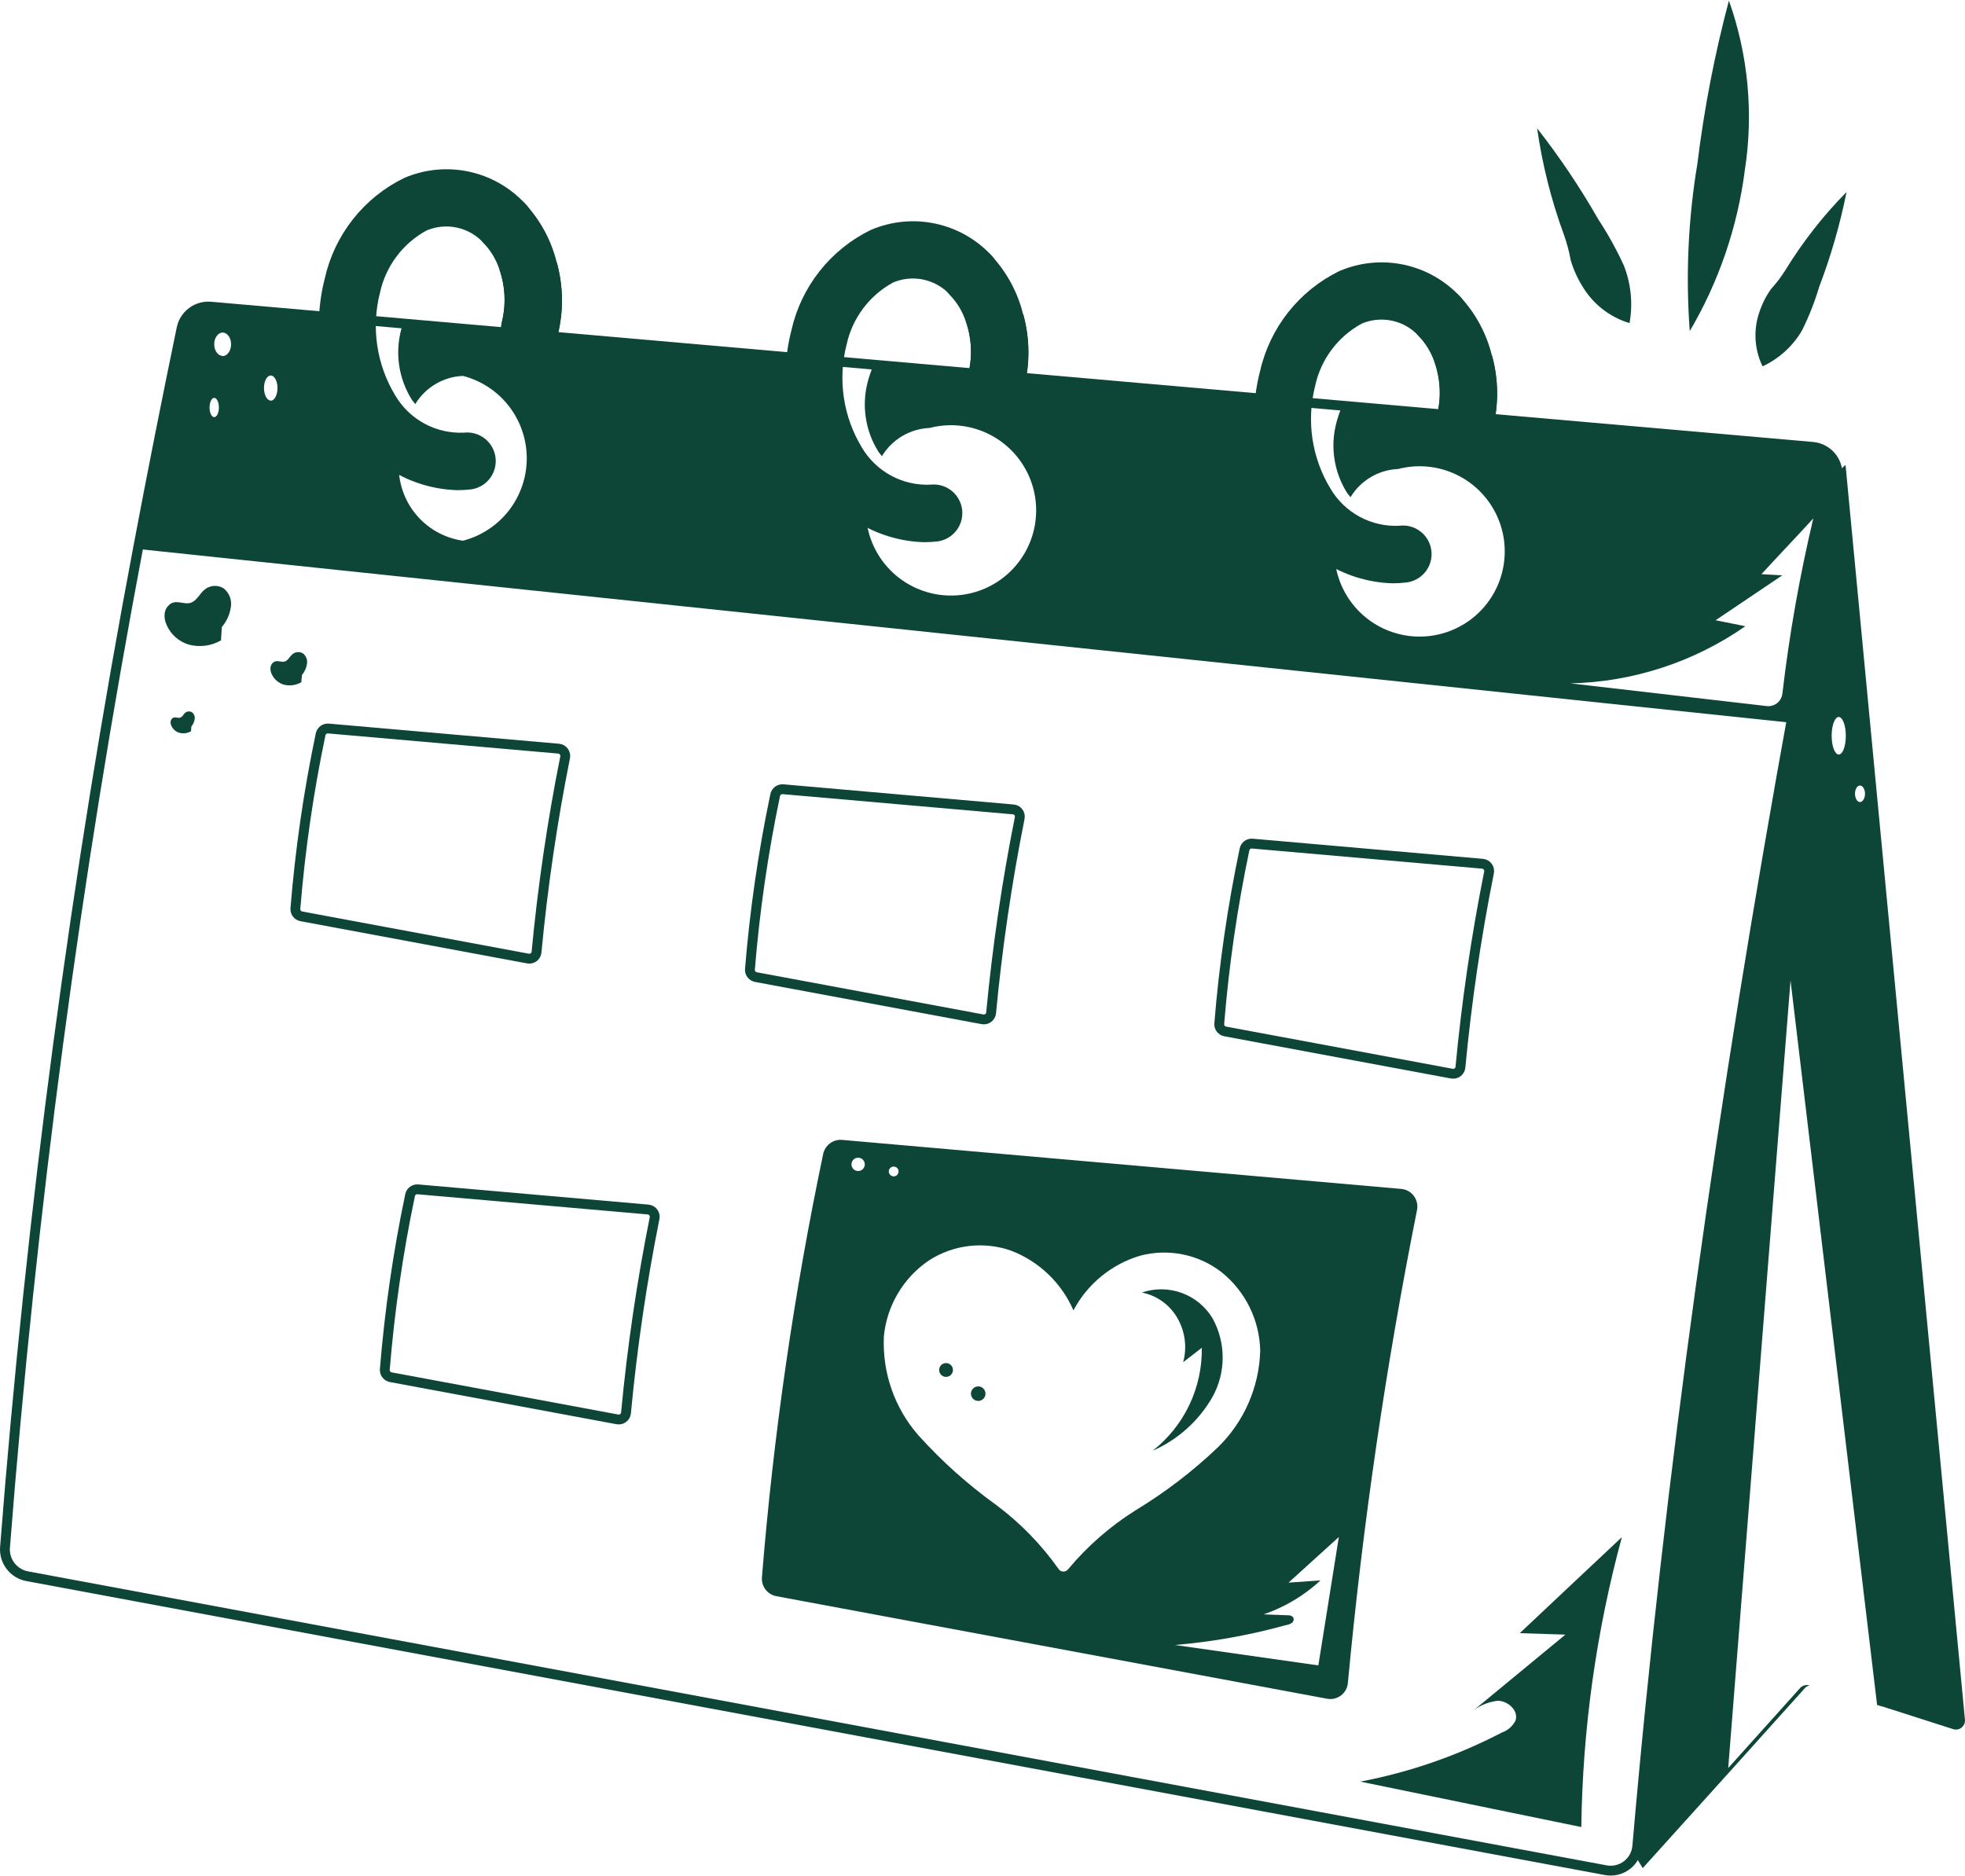 <svg width="399" height="381" viewBox="0 0 399 381" fill="none" xmlns="http://www.w3.org/2000/svg">
<path d="M291.83 84.144C291.468 85.511 291.633 86.965 292.295 88.215C294.563 88.954 296.956 89.236 299.334 89.044C300.48 88.965 301.602 88.684 302.65 88.215C302.886 87.859 303.044 87.458 303.115 87.038C304.356 82.156 304.302 77.035 302.957 72.18L291.35 73.581C292.515 76.984 292.682 80.65 291.83 84.144Z" fill="#0D4536"/>
<path d="M196.641 75.803C196.281 77.169 196.449 78.62 197.113 79.866C199.381 80.606 201.774 80.887 204.152 80.695C205.298 80.617 206.421 80.336 207.469 79.866C207.709 79.515 207.87 79.116 207.941 78.697C209.183 73.812 209.129 68.688 207.784 63.831L196.126 65.241C197.311 68.639 197.49 72.306 196.641 75.803Z" fill="#0D4536"/>
<path d="M98.184 49.355C99.636 50.868 100.733 52.687 101.393 54.678C102.585 58.073 102.775 61.74 101.94 65.24C101.577 66.605 101.743 68.056 102.404 69.303C102.767 70.035 103.284 70.681 103.919 71.195C104.554 71.708 105.294 72.079 106.086 72.28C106.565 72.433 107.066 72.512 107.57 72.512C108.643 72.507 109.694 72.205 110.606 71.638C111.518 71.072 112.255 70.263 112.735 69.303C112.97 68.951 113.129 68.552 113.199 68.134C114.441 63.249 114.387 58.125 113.042 53.268C111.946 48.826 109.741 44.735 106.633 41.379C106.109 40.824 105.481 40.378 104.785 40.066C104.089 39.754 103.338 39.582 102.576 39.56C101.813 39.538 101.054 39.666 100.341 39.938C99.628 40.209 98.975 40.619 98.421 41.142C97.866 41.666 97.42 42.294 97.108 42.99C96.795 43.686 96.624 44.437 96.602 45.2C96.58 45.962 96.708 46.722 96.98 47.435C97.251 48.148 97.66 48.8 98.184 49.355Z" fill="#0D4536"/>
<path d="M101.94 65.274C101.577 66.638 101.743 68.089 102.404 69.336C104.673 70.075 107.065 70.357 109.443 70.165C110.59 70.09 111.713 69.809 112.76 69.336C112.995 68.984 113.154 68.585 113.224 68.167C114.466 63.282 114.411 58.158 113.067 53.301L101.418 54.711C102.602 58.109 102.783 61.776 101.94 65.274Z" fill="#0D4536"/>
<path d="M373.017 97.311C369.994 112.704 367.097 128.024 364.328 143.268C349.785 223.136 338.907 300.5 332.465 374.863C332.407 375.626 332.188 376.368 331.822 377.04C331.457 377.713 330.954 378.3 330.345 378.764C329.737 379.228 329.038 379.559 328.293 379.734C327.548 379.909 326.774 379.924 326.023 379.78L5.506 320.084C4.177 319.833 2.986 319.105 2.158 318.035C1.329 316.966 0.922 315.63 1.012 314.28C6.336 245.964 15.398 177.992 28.157 110.668C30.921 96.025 33.828 81.347 36.88 66.634C37.162 65.313 37.916 64.141 39.002 63.338C40.088 62.535 41.429 62.156 42.775 62.272L368.109 90.752C368.877 90.825 369.621 91.058 370.294 91.435C370.967 91.812 371.553 92.327 372.015 92.944C372.478 93.562 372.806 94.27 372.978 95.022C373.151 95.773 373.164 96.553 373.017 97.311Z" stroke="#0D4536" stroke-width="2" stroke-linecap="round" stroke-linejoin="round"/>
<path d="M65.103 149.122C62.651 160.8 60.94 172.622 59.979 184.516C59.952 184.881 60.061 185.242 60.285 185.531C60.508 185.82 60.83 186.017 61.189 186.083L107.205 194.656C107.407 194.696 107.615 194.692 107.816 194.645C108.017 194.598 108.205 194.51 108.369 194.386C108.534 194.261 108.67 194.104 108.769 193.923C108.869 193.743 108.929 193.543 108.946 193.338C110.198 180.067 112.135 166.869 114.75 153.798C114.79 153.594 114.787 153.384 114.741 153.182C114.695 152.979 114.607 152.788 114.483 152.622C114.359 152.455 114.201 152.317 114.02 152.215C113.839 152.114 113.638 152.051 113.431 152.032L66.711 147.944C66.345 147.908 65.978 148.008 65.681 148.225C65.385 148.442 65.178 148.762 65.103 149.122Z" stroke="#0D4536" stroke-width="2" stroke-linecap="round" stroke-linejoin="round"/>
<path d="M83.268 242.703C80.818 254.382 79.104 266.204 78.136 278.098C78.109 278.463 78.218 278.825 78.441 279.116C78.664 279.406 78.986 279.605 79.346 279.673L125.37 288.238C125.572 288.276 125.78 288.271 125.98 288.223C126.18 288.176 126.368 288.088 126.532 287.964C126.696 287.839 126.832 287.682 126.932 287.503C127.032 287.323 127.093 287.124 127.111 286.919C128.361 273.648 130.298 260.45 132.915 247.379C132.955 247.176 132.953 246.966 132.907 246.764C132.861 246.562 132.773 246.372 132.648 246.206C132.524 246.04 132.366 245.903 132.185 245.802C132.004 245.701 131.803 245.64 131.597 245.621L84.876 241.526C84.51 241.487 84.142 241.587 83.845 241.804C83.548 242.022 83.342 242.342 83.268 242.703Z" stroke="#0D4536" stroke-width="2" stroke-linecap="round" stroke-linejoin="round"/>
<path d="M157.407 161.45C154.958 173.13 153.244 184.951 152.275 196.845C152.25 197.21 152.359 197.572 152.582 197.862C152.805 198.152 153.126 198.35 153.485 198.42L199.509 206.993C199.711 207.031 199.919 207.026 200.119 206.979C200.319 206.932 200.508 206.843 200.671 206.719C200.835 206.595 200.972 206.438 201.071 206.258C201.171 206.078 201.232 205.88 201.25 205.675C202.503 192.401 204.44 179.201 207.054 166.127C207.096 165.923 207.094 165.713 207.049 165.511C207.003 165.308 206.915 165.117 206.791 164.951C206.666 164.785 206.508 164.647 206.326 164.547C206.144 164.446 205.943 164.386 205.736 164.369L159.016 160.273C158.65 160.238 158.284 160.339 157.988 160.556C157.691 160.773 157.485 161.091 157.407 161.45Z" stroke="#0D4536" stroke-width="2" stroke-linecap="round" stroke-linejoin="round"/>
<path d="M252.705 172.494C250.251 184.172 248.537 195.994 247.573 207.889C247.546 208.253 247.655 208.614 247.878 208.904C248.102 209.193 248.424 209.389 248.783 209.456L294.807 218.029C295.009 218.067 295.217 218.062 295.417 218.014C295.617 217.967 295.805 217.879 295.969 217.755C296.133 217.63 296.269 217.474 296.369 217.294C296.469 217.114 296.53 216.915 296.548 216.71C297.796 203.439 299.733 190.241 302.352 177.17C302.392 176.966 302.389 176.756 302.344 176.554C302.298 176.351 302.21 176.161 302.085 175.994C301.961 175.828 301.803 175.689 301.622 175.587C301.441 175.486 301.241 175.423 301.034 175.404L254.313 171.317C253.947 171.278 253.579 171.378 253.282 171.595C252.985 171.813 252.779 172.133 252.705 172.494Z" stroke="#0D4536" stroke-width="2" stroke-linecap="round" stroke-linejoin="round"/>
<path d="M92.894 99.541C93.764 99.539 94.633 99.492 95.498 99.4C97.028 99.229 98.428 98.458 99.39 97.255C100.351 96.052 100.796 94.517 100.626 92.987C100.455 91.456 99.684 90.056 98.481 89.094C97.278 88.133 95.743 87.688 94.212 87.859C91.419 87.989 88.643 87.355 86.184 86.024C83.725 84.693 81.676 82.716 80.258 80.305C78.38 77.208 77.138 73.767 76.605 70.183C76.073 66.6 76.261 62.947 77.158 59.437C77.734 56.775 78.878 54.268 80.51 52.088C82.143 49.907 84.226 48.104 86.618 46.801C88.579 45.971 90.75 45.772 92.83 46.231C94.91 46.69 96.795 47.785 98.225 49.363C98.747 49.931 99.377 50.389 100.078 50.711C100.779 51.033 101.537 51.211 102.307 51.237C103.078 51.262 103.846 51.134 104.567 50.859C105.288 50.584 105.946 50.169 106.504 49.636C107.062 49.104 107.509 48.466 107.818 47.759C108.126 47.053 108.291 46.291 108.302 45.52C108.313 44.749 108.171 43.983 107.883 43.268C107.594 42.553 107.167 41.902 106.624 41.354C103.569 38.049 99.563 35.774 95.16 34.843C90.756 33.912 86.173 34.37 82.041 36.155C78.005 38.126 74.464 40.98 71.679 44.505C68.895 48.029 66.939 52.135 65.956 56.518C64.652 61.593 64.388 66.88 65.182 72.06C65.976 77.24 67.81 82.205 70.575 86.656C72.932 90.489 76.207 93.674 80.104 95.923C84.001 98.172 88.396 99.416 92.894 99.541Z" fill="#0D4536"/>
<path d="M192.885 59.918C194.339 61.43 195.435 63.249 196.093 65.24C197.289 68.635 197.479 72.303 196.641 75.803C196.281 77.169 196.45 78.62 197.113 79.866C197.476 80.598 197.993 81.243 198.628 81.757C199.264 82.27 200.003 82.641 200.794 82.843C201.274 82.997 201.775 83.075 202.279 83.075C203.351 83.068 204.4 82.765 205.31 82.199C206.221 81.632 206.956 80.825 207.436 79.866C207.676 79.515 207.837 79.116 207.908 78.697C209.15 73.812 209.095 68.688 207.751 63.831C206.657 59.389 204.452 55.297 201.342 51.942C200.284 50.82 198.824 50.165 197.283 50.12C195.742 50.075 194.247 50.644 193.125 51.701C192.004 52.759 191.348 54.219 191.303 55.76C191.258 57.3 191.827 58.796 192.885 59.918Z" fill="#0D4536"/>
<path d="M187.636 110.104C188.506 110.102 189.375 110.055 190.24 109.963C191.77 109.792 193.17 109.021 194.132 107.818C195.094 106.615 195.538 105.08 195.368 103.549C195.197 102.019 194.426 100.619 193.223 99.657C192.021 98.696 190.485 98.251 188.955 98.421C186.162 98.55 183.387 97.915 180.928 96.585C178.469 95.254 176.42 93.277 175.001 90.868C173.122 87.771 171.88 84.33 171.348 80.746C170.815 77.163 171.003 73.51 171.9 70C172.474 67.336 173.616 64.829 175.249 62.648C176.881 60.467 178.966 58.664 181.36 57.364C183.322 56.535 185.492 56.337 187.572 56.795C189.651 57.255 191.537 58.348 192.968 59.926C194.037 61.007 195.488 61.624 197.009 61.647C198.529 61.669 199.997 61.093 201.098 60.044C202.198 58.994 202.843 57.555 202.893 56.035C202.943 54.515 202.395 53.036 201.366 51.917C198.311 48.613 194.305 46.338 189.903 45.405C185.5 44.473 180.916 44.929 176.783 46.71C172.749 48.684 169.209 51.538 166.425 55.062C163.641 58.587 161.684 62.691 160.699 67.073C159.394 72.149 159.13 77.437 159.924 82.618C160.717 87.799 162.552 92.766 165.317 97.219C167.675 101.051 170.951 104.235 174.847 106.484C178.744 108.733 183.139 109.977 187.636 110.104Z" fill="#0D4536"/>
<path d="M288.075 68.267C289.524 69.779 290.62 71.594 291.284 73.581C292.471 76.978 292.661 80.643 291.831 84.144C291.468 85.511 291.634 86.965 292.295 88.215C292.659 88.947 293.176 89.591 293.811 90.105C294.447 90.618 295.185 90.989 295.976 91.192C296.457 91.342 296.957 91.42 297.461 91.424C298.534 91.419 299.585 91.117 300.497 90.55C301.409 89.984 302.146 89.175 302.626 88.215C302.861 87.859 303.019 87.458 303.09 87.038C304.332 82.156 304.277 77.035 302.933 72.18C301.839 67.735 299.634 63.641 296.524 60.282C295.999 59.728 295.371 59.282 294.674 58.97C293.978 58.658 293.226 58.486 292.463 58.465C291.7 58.443 290.941 58.572 290.228 58.844C289.514 59.116 288.862 59.526 288.307 60.05C287.752 60.575 287.306 61.203 286.994 61.9C286.683 62.596 286.511 63.347 286.489 64.111C286.468 64.874 286.597 65.633 286.869 66.346C287.141 67.059 287.551 67.712 288.075 68.267Z" fill="#0D4536"/>
<path d="M282.785 118.453C283.655 118.453 284.524 118.403 285.388 118.304C286.159 118.236 286.909 118.015 287.593 117.654C288.277 117.292 288.882 116.798 289.372 116.199C289.862 115.601 290.228 114.91 290.447 114.168C290.667 113.426 290.736 112.648 290.65 111.879C290.565 111.11 290.326 110.366 289.948 109.691C289.571 109.015 289.062 108.422 288.452 107.946C287.843 107.47 287.143 107.121 286.397 106.919C285.65 106.717 284.87 106.667 284.103 106.771C281.31 106.9 278.535 106.265 276.076 104.934C273.618 103.603 271.568 101.626 270.149 99.217C268.271 96.12 267.029 92.679 266.496 89.096C265.964 85.512 266.152 81.859 267.048 78.349C267.624 75.686 268.767 73.179 270.399 70.998C272.032 68.818 274.116 67.015 276.509 65.713C278.47 64.882 280.641 64.682 282.721 65.141C284.802 65.6 286.687 66.695 288.116 68.275C289.186 69.356 290.637 69.974 292.157 69.996C293.678 70.018 295.146 69.442 296.247 68.393C297.347 67.343 297.992 65.904 298.042 64.384C298.092 62.864 297.544 61.386 296.515 60.266C293.459 56.962 289.454 54.687 285.051 53.754C280.648 52.822 276.065 53.278 271.932 55.059C267.898 57.033 264.358 59.887 261.574 63.411C258.79 66.936 256.833 71.04 255.847 75.422C254.542 80.498 254.279 85.787 255.072 90.968C255.866 96.149 257.701 101.115 260.465 105.568C262.824 109.4 266.099 112.584 269.996 114.833C273.892 117.082 278.288 118.326 282.785 118.453Z" fill="#0D4536"/>
<path d="M276.21 361.796L321.09 371.024C321.348 351.134 324.114 331.355 329.323 312.157C322.383 318.699 315.518 325.108 308.595 331.65L317.856 331.948L298.43 347.975C300 346.529 301.989 345.62 304.11 345.38C306.232 345.38 308.438 347.436 307.716 349.434C307.142 350.55 306.164 351.404 304.98 351.822C295.929 356.534 286.236 359.894 276.21 361.796Z" fill="#0D4536"/>
<path d="M234.067 294.597C239.192 292.35 243.454 288.508 246.221 283.644C247.563 281.206 248.267 278.468 248.267 275.685C248.267 272.902 247.563 270.164 246.221 267.725C244.788 265.339 242.579 263.517 239.965 262.562C237.35 261.607 234.487 261.577 231.853 262.477C233.327 262.769 234.724 263.366 235.952 264.232C237.18 265.098 238.213 266.211 238.983 267.502C239.794 268.859 240.325 270.366 240.543 271.933C240.761 273.5 240.662 275.094 240.252 276.622L244.033 273.695C244.093 277.711 243.225 281.687 241.496 285.312C239.768 288.938 237.225 292.115 234.067 294.597Z" fill="#0D4536"/>
<path d="M192.097 279.607C192.871 279.607 193.499 278.979 193.499 278.205C193.499 277.432 192.871 276.804 192.097 276.804C191.324 276.804 190.696 277.432 190.696 278.205C190.696 278.979 191.324 279.607 192.097 279.607Z" fill="#0D4536"/>
<path d="M198.631 284.49C199.446 284.49 200.106 283.829 200.106 283.014C200.106 282.199 199.446 281.539 198.631 281.539C197.816 281.539 197.155 282.199 197.155 283.014C197.155 283.829 197.816 284.49 198.631 284.49Z" fill="#0D4536"/>
<path d="M284.501 241.434L170.996 231.485C170.117 231.408 169.24 231.655 168.531 232.18C167.822 232.706 167.33 233.474 167.149 234.337C161.199 262.709 157.045 291.429 154.712 320.324C154.644 321.212 154.908 322.094 155.451 322.8C155.994 323.505 156.78 323.985 157.656 324.146L269.461 344.965C269.952 345.059 270.457 345.048 270.944 344.934C271.43 344.821 271.888 344.606 272.286 344.304C272.685 344.003 273.015 343.621 273.257 343.183C273.499 342.746 273.646 342.263 273.69 341.765C276.707 309.521 281.395 277.455 287.735 245.696C287.831 245.2 287.821 244.69 287.707 244.199C287.592 243.707 287.375 243.245 287.07 242.843C286.765 242.441 286.379 242.107 285.936 241.865C285.493 241.622 285.004 241.475 284.501 241.434ZM181.468 236.899C181.665 236.899 181.857 236.958 182.021 237.067C182.184 237.176 182.312 237.332 182.387 237.513C182.462 237.695 182.482 237.895 182.444 238.088C182.405 238.281 182.31 238.459 182.171 238.598C182.032 238.737 181.855 238.832 181.662 238.87C181.469 238.908 181.269 238.889 181.087 238.813C180.905 238.738 180.75 238.611 180.641 238.447C180.531 238.283 180.473 238.091 180.473 237.894C180.473 237.63 180.578 237.377 180.764 237.191C180.951 237.004 181.204 236.899 181.468 236.899ZM174.246 237.803C173.979 237.803 173.718 237.724 173.495 237.575C173.273 237.427 173.1 237.216 172.998 236.969C172.895 236.722 172.869 236.45 172.921 236.188C172.973 235.926 173.102 235.685 173.291 235.496C173.48 235.307 173.72 235.178 173.983 235.126C174.245 235.074 174.516 235.101 174.763 235.203C175.01 235.305 175.221 235.478 175.37 235.701C175.518 235.923 175.598 236.184 175.598 236.452C175.598 236.81 175.455 237.154 175.202 237.407C174.948 237.661 174.605 237.803 174.246 237.803ZM216.896 318.658C216.78 318.814 216.628 318.941 216.453 319.025C216.277 319.11 216.084 319.15 215.889 319.143C215.695 319.135 215.505 319.08 215.336 318.983C215.168 318.885 215.026 318.748 214.922 318.583C211.414 313.624 207.147 309.248 202.278 305.616C196.542 301.49 191.261 296.765 186.525 291.521C181.638 285.958 179.11 278.711 179.478 271.316C179.781 268.247 180.756 265.282 182.332 262.632C183.908 259.981 186.047 257.709 188.598 255.977C191.049 254.385 193.834 253.377 196.736 253.032C199.639 252.687 202.582 253.014 205.338 253.987C208.141 255.068 210.701 256.695 212.869 258.775C215.037 260.854 216.769 263.345 217.965 266.1C219.369 263.447 221.286 261.099 223.607 259.194C225.927 257.29 228.603 255.866 231.48 255.007C234.305 254.25 237.266 254.156 240.134 254.731C243.001 255.306 245.697 256.536 248.012 258.323C250.419 260.249 252.373 262.681 253.734 265.446C255.095 268.212 255.831 271.243 255.889 274.325C255.679 281.725 252.595 288.753 247.291 293.917C242.176 298.791 236.546 303.095 230.501 306.752C225.372 309.985 220.781 314.003 216.896 318.658ZM267.695 338.2L238.577 334.054C246.2 333.411 253.747 332.059 261.12 330.016C261.547 329.96 261.956 329.807 262.314 329.569C262.488 329.441 262.609 329.255 262.658 329.046C262.707 328.836 262.679 328.616 262.58 328.425C262.438 328.276 262.265 328.161 262.072 328.091C261.879 328.02 261.673 327.995 261.469 328.018L256.585 327.836C260.872 326.364 264.806 324.015 268.135 320.938L261.643 321.385C264.959 318.392 268.533 315.117 271.857 312.124L267.695 338.2Z" fill="#0D4536"/>
<path d="M61.181 138.55C60.103 139.168 58.827 139.34 57.624 139.031C57.071 138.868 56.561 138.583 56.131 138.199C55.701 137.815 55.361 137.34 55.136 136.809C54.953 136.404 54.882 135.958 54.929 135.516C54.961 135.279 55.048 135.052 55.183 134.855C55.319 134.658 55.499 134.495 55.709 134.38C56.438 134.023 57.218 134.604 57.947 134.289C58.528 134.032 58.834 133.335 59.324 132.904C59.616 132.636 59.987 132.47 60.382 132.431C60.777 132.393 61.173 132.483 61.512 132.689C61.821 132.927 62.061 133.242 62.206 133.604C62.352 133.965 62.399 134.359 62.341 134.745C62.23 135.595 61.876 136.395 61.322 137.05" fill="#0D4536"/>
<path d="M38.787 148.5C38.077 148.909 37.234 149.022 36.44 148.815C36.071 148.711 35.73 148.525 35.443 148.271C35.156 148.017 34.93 147.701 34.782 147.347C34.663 147.088 34.617 146.801 34.65 146.518C34.669 146.361 34.725 146.21 34.815 146.078C34.904 145.947 35.024 145.839 35.164 145.764C35.645 145.532 36.15 145.913 36.639 145.706C37.129 145.498 37.228 145.075 37.551 144.794C37.742 144.614 37.988 144.503 38.249 144.477C38.51 144.452 38.772 144.513 38.994 144.653C39.195 144.811 39.351 145.019 39.445 145.256C39.54 145.493 39.57 145.751 39.533 146.004C39.463 146.569 39.226 147.1 38.853 147.53" fill="#0D4536"/>
<path d="M44.872 130.044C42.916 131.167 40.599 131.482 38.413 130.923C37.399 130.634 36.462 130.123 35.669 129.428C34.876 128.732 34.247 127.869 33.829 126.901C33.482 126.171 33.347 125.358 33.439 124.555C33.494 124.125 33.65 123.714 33.893 123.355C34.136 122.997 34.461 122.7 34.84 122.491C36.175 121.86 37.593 122.913 38.928 122.333C39.98 121.877 40.536 120.625 41.415 119.846C41.948 119.357 42.626 119.056 43.346 118.989C44.066 118.922 44.788 119.091 45.403 119.473C45.954 119.907 46.382 120.479 46.642 121.131C46.902 121.783 46.987 122.492 46.887 123.187C46.691 124.719 46.051 126.16 45.046 127.332" fill="#0D4536"/>
<path d="M368.109 90.736L272.562 82.37C272.075 83.484 271.676 84.635 271.368 85.811C270.723 88.222 270.586 90.741 270.964 93.209C271.342 95.676 272.228 98.038 273.565 100.146C273.764 100.42 274.013 100.668 274.22 100.975C275.236 99.294 276.652 97.891 278.342 96.89C280.031 95.889 281.942 95.321 283.904 95.238C287.395 94.332 291.082 94.54 294.449 95.833C297.816 97.126 300.694 99.439 302.681 102.448C304.669 105.458 305.665 109.013 305.532 112.617C305.399 116.222 304.142 119.694 301.938 122.548C299.734 125.403 296.693 127.497 293.24 128.538C289.787 129.579 286.095 129.514 282.68 128.353C279.266 127.191 276.3 124.992 274.197 122.062C272.094 119.131 270.96 115.617 270.954 112.011C270.966 111.087 271.038 110.164 271.169 109.25C268.382 107.213 265.991 104.684 264.114 101.788C262.383 99.355 260.988 96.7 259.968 93.895L259.62 95.113C258.123 93.023 257.058 90.655 256.486 88.149C256.234 85.748 256.531 83.321 257.356 81.052L177.405 74.054C176.924 75.165 176.525 76.309 176.211 77.478C175.568 79.89 175.431 82.41 175.811 84.877C176.19 87.345 177.078 89.707 178.417 91.814C178.616 92.087 178.865 92.336 179.072 92.643C180.088 90.962 181.503 89.558 183.193 88.557C184.883 87.556 186.794 86.989 188.756 86.905C192.246 85.999 195.933 86.207 199.299 87.5C202.666 88.792 205.544 91.105 207.532 94.114C209.519 97.123 210.516 100.678 210.384 104.282C210.251 107.886 208.995 111.358 206.792 114.213C204.589 117.067 201.549 119.162 198.096 120.204C194.644 121.246 190.952 121.182 187.537 120.022C184.123 118.862 181.156 116.664 179.053 113.735C176.949 110.806 175.814 107.293 175.805 103.686C175.817 102.762 175.889 101.84 176.021 100.925C173.235 98.884 170.842 96.356 168.957 93.464C167.222 91.033 165.828 88.378 164.811 85.57L164.421 86.748C162.931 84.655 161.869 82.288 161.296 79.783C161.034 77.391 161.318 74.97 162.125 72.703L81.892 65.68C81.776 66.095 81.56 66.509 81.469 66.899C80.826 69.311 80.689 71.829 81.067 74.296C81.446 76.763 82.331 79.126 83.666 81.234C83.865 81.516 84.114 81.757 84.321 82.063C85.337 80.383 86.753 78.981 88.443 77.982C90.133 76.982 92.044 76.416 94.005 76.334C97.714 77.294 100.999 79.458 103.344 82.487C105.689 85.517 106.961 89.239 106.961 93.07C106.961 96.9 105.689 100.623 103.344 103.652C100.999 106.681 97.714 108.845 94.005 109.805C90.101 109.248 86.567 107.194 84.15 104.077C81.733 100.961 80.623 97.027 81.055 93.107C81.067 92.183 81.139 91.261 81.27 90.346C78.487 88.305 76.097 85.776 74.214 82.884C72.484 80.452 71.089 77.797 70.069 74.991L69.721 76.21C68.226 74.121 67.16 71.757 66.587 69.254C66.373 67.628 66.469 65.977 66.868 64.387L42.824 62.281C41.479 62.164 40.137 62.543 39.052 63.346C37.966 64.149 37.211 65.321 36.929 66.642C33.837 81.359 30.794 96.838 28.058 111.488L363.748 146.775C366.517 131.544 370.041 112.732 373.067 97.335C373.22 96.571 373.21 95.783 373.038 95.023C372.866 94.263 372.535 93.548 372.066 92.925C371.598 92.302 371.004 91.784 370.322 91.407C369.639 91.03 368.885 90.801 368.109 90.736ZM43.496 84.708C42.974 84.708 42.551 83.829 42.551 82.751C42.551 81.674 42.974 80.795 43.496 80.795C44.018 80.795 44.449 81.674 44.449 82.751C44.449 83.829 44.026 84.708 43.496 84.708ZM45.212 72.272C44.267 72.272 43.496 71.21 43.496 69.909C43.496 68.607 44.267 67.537 45.212 67.537C46.157 67.537 46.92 68.599 46.92 69.909C46.92 71.219 46.157 72.313 45.212 72.313V72.272ZM54.971 81.334C54.216 81.334 53.603 80.198 53.603 78.788C53.603 77.379 54.216 76.251 54.971 76.251C55.725 76.251 56.347 77.387 56.347 78.788C56.347 80.189 55.733 81.375 54.979 81.375L54.971 81.334ZM361.915 140.855C361.873 141.231 361.757 141.594 361.574 141.925C361.391 142.255 361.145 142.546 360.849 142.781C360.553 143.016 360.214 143.19 359.85 143.294C359.487 143.397 359.107 143.428 358.731 143.384L318.876 138.774C331.603 138.486 343.962 134.448 354.404 127.167L348.359 125.956L361.899 116.836L357.67 116.596C361.186 112.749 364.684 109.134 368.2 105.27C365.413 117.013 363.314 128.909 361.915 140.897V140.855Z" fill="#0D4536"/>
<path d="M351.062 0.122C354.983 11.168 356.091 23.016 354.288 34.597C352.806 46.121 349.004 57.225 343.111 67.239C342.269 55.886 342.79 44.474 344.662 33.245C346.029 22.07 348.168 11.003 351.062 0.122Z" fill="#0D4536"/>
<path d="M312.119 26.057C316.693 31.897 320.836 38.062 324.514 44.505C326.491 47.513 328.238 50.667 329.737 53.94C331.191 57.651 331.587 61.691 330.882 65.614C326.874 64.41 323.463 61.748 321.322 58.152C320.306 56.52 319.511 54.761 318.959 52.92C318.632 51.115 318.158 49.341 317.541 47.614C314.984 40.638 313.167 33.413 312.119 26.057Z" fill="#0D4536"/>
<path d="M374.949 38.991C373.635 45.545 371.78 51.979 369.402 58.226C368.484 61.322 367.294 64.329 365.845 67.214C363.978 70.353 361.207 72.856 357.894 74.394C357.065 72.683 356.582 70.825 356.474 68.927C356.366 67.028 356.634 65.128 357.264 63.334C357.807 61.686 358.595 60.129 359.602 58.715C360.709 57.494 361.705 56.176 362.578 54.777C366.088 49.062 370.238 43.766 374.949 38.991Z" fill="#0D4536"/>
<path d="M374.742 94.409C374.161 94.898 373.581 95.478 373.083 95.976C373.136 96.419 373.108 96.869 373 97.302C370.024 112.682 367.13 128.062 364.32 143.276C349.769 223.161 338.932 300.476 332.482 374.896C332.405 375.525 332.237 376.139 331.984 376.72C332.482 377.624 333.062 378.536 333.56 379.365L351.916 359.019L366.633 342.652C366.877 342.459 367.16 342.32 367.462 342.246C367.147 342.165 366.817 342.161 366.5 342.233C366.183 342.305 365.887 342.452 365.638 342.661L350.921 359.035L363.573 199.109L381.151 346.226L382.121 346.532H382.204L396.68 351.167C396.962 351.243 397.259 351.25 397.545 351.188C397.831 351.127 398.098 350.998 398.324 350.812C398.55 350.627 398.729 350.39 398.845 350.121C398.962 349.853 399.012 349.56 398.993 349.269L374.742 94.409ZM373.357 153.217C372.569 153.217 371.923 151.509 371.923 149.403C371.923 147.298 372.569 145.598 373.357 145.598C374.145 145.598 374.8 147.298 374.8 149.403C374.8 151.509 374.186 153.217 373.357 153.217ZM377.677 162.876C377.121 162.876 376.665 162.114 376.665 161.177C376.665 160.24 377.121 159.519 377.677 159.519C378.232 159.519 378.696 160.273 378.696 161.177C378.696 162.081 378.24 162.876 377.677 162.876Z" fill="#0D4536"/>
</svg>
